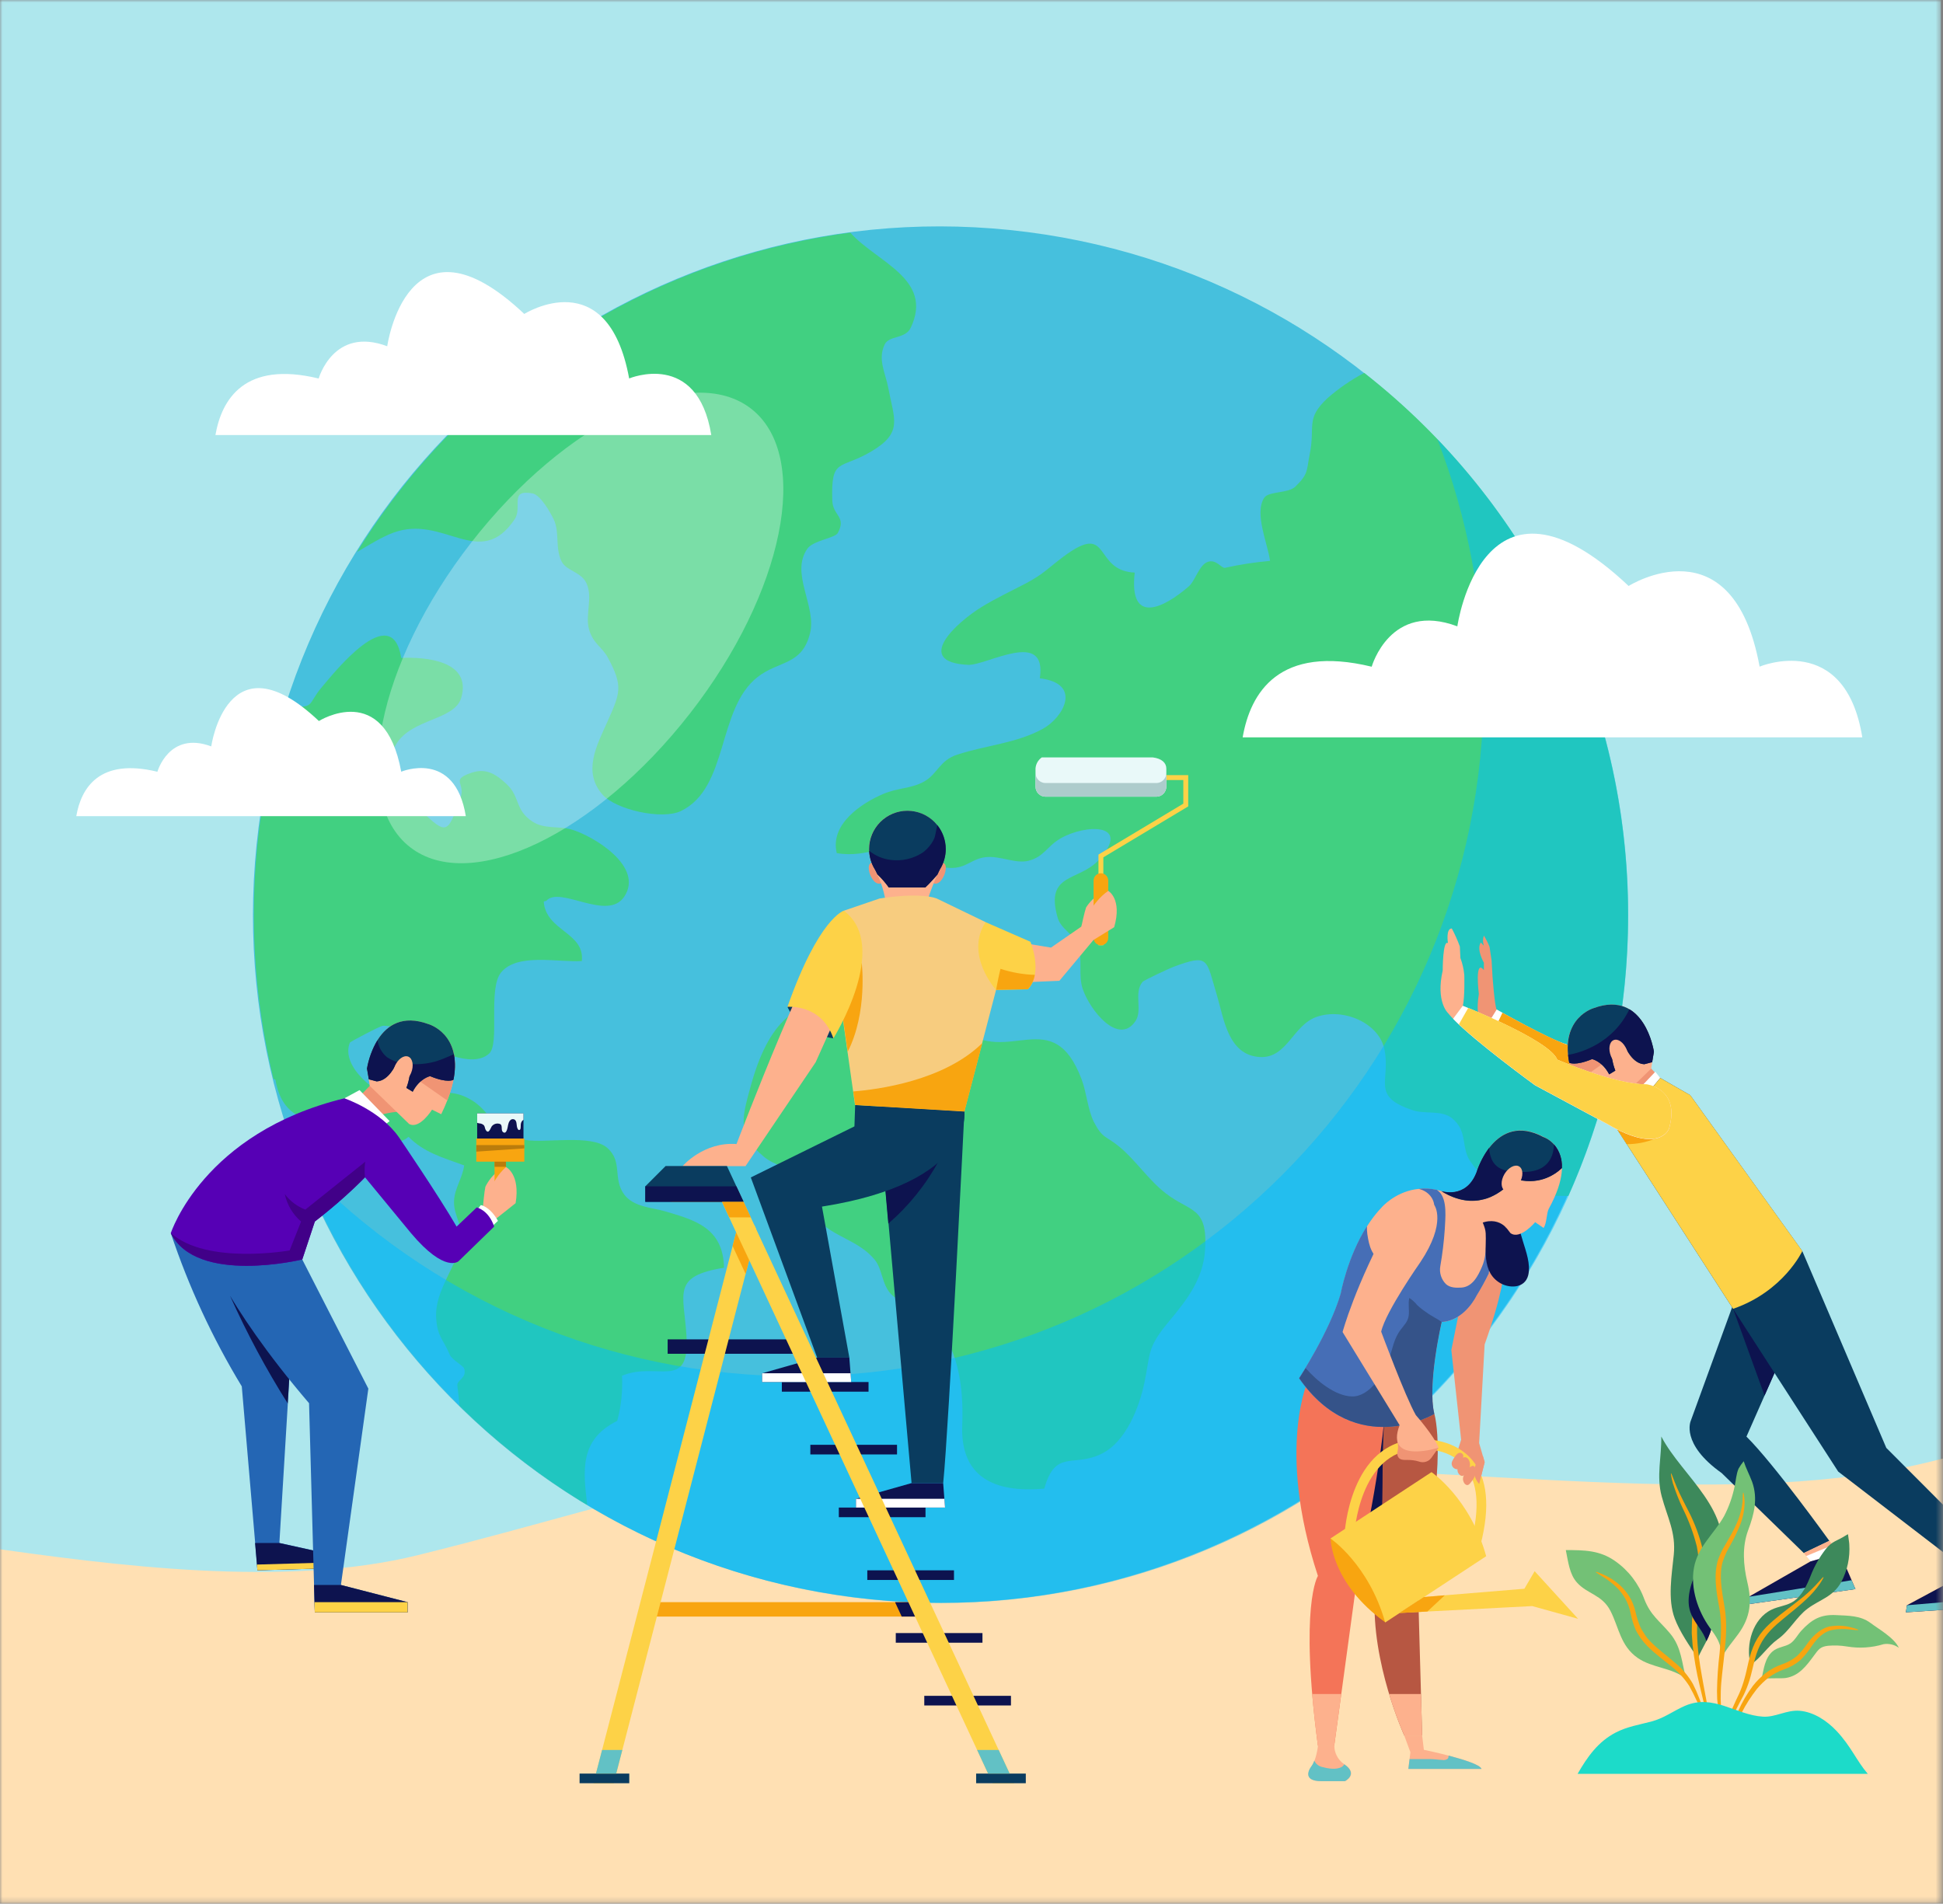 <svg width="397" height="389" viewBox="0 0 397 389" fill="none" xmlns="http://www.w3.org/2000/svg">
<rect x="0" y="0" width="397" height="389" fill="#808080" stroke="none"/>
<mask id="mask0_1477_6845" style="mask-type:alpha" maskUnits="userSpaceOnUse" x="0" y="0" width="397" height="389">
<rect width="396.564" height="388.788" fill="#807F7F"/>
</mask>
<g mask="url(#mask0_1477_6845)">
<rect width="396.564" height="388.788" fill="#AEE7ED"/>
<path d="M-17.352 418.336C-17.352 418.336 -40.24 363.281 -51.284 317.778C-53.314 299.576 30.997 331.225 85.367 317.778C139.736 304.331 145.398 296.854 225.821 298.354C306.244 299.854 354.957 308.809 395.734 298.354C436.511 287.9 450.082 295.362 462.565 298.354C475.048 301.346 472.91 318.934 472.167 324.363C471.13 331.979 455.712 407.822 443.88 418.336H-17.352Z" fill="#FFE0B3"/>
<path d="M331.337 204.757C341.189 127.727 286.831 57.283 209.926 47.415C133.02 37.547 62.689 91.993 52.837 169.023C42.986 246.053 97.343 316.497 174.249 326.365C251.155 336.232 321.485 281.787 331.337 204.757Z" fill="#46C0DD"/>
<path d="M186.081 66.973C184.972 69.307 181.693 68.502 180.771 70.364C179.277 73.428 180.932 76.267 181.484 79.202C182.711 85.781 184.581 88.4 177.916 92.317C171.589 96.03 169.762 93.428 170.062 102.314C170.164 105.4 172.998 105.534 171.192 108.893C170.619 109.966 166.172 110.422 164.967 112.113C161.399 117.194 166.895 123.854 165.503 129.419C163.863 136.003 159.116 134.956 154.788 138.348C146.451 144.873 148.948 160.95 139.149 165.715C135.27 167.593 125.836 165.452 123.125 162.388C118.983 157.703 121.978 152.241 124.035 147.637C126.757 141.541 127.373 140.28 124.196 134.366C123.039 132.22 121.228 131.549 120.382 128.699C119.482 125.668 121.201 122.212 119.846 119.212C118.774 116.83 115.667 116.647 114.74 114.705C113.369 111.871 114.408 108.802 113.133 106.119C112.522 104.858 110.492 101.144 108.804 100.822C103.929 99.915 106.843 103.597 105.145 106.119C98.041 116.658 90.68 105.045 80.393 108.839C77.886 109.773 75.416 111.361 72.946 112.794C83.889 95.135 98.604 80.123 116.032 68.841C133.46 57.558 153.167 50.284 173.737 47.542C179.105 53.568 190.827 56.981 186.081 66.973Z" fill="#41D081"/>
<path d="M220.978 220.498C215.085 204.936 205.977 217.992 196.403 210.217C193.671 208 194.035 203.745 190.071 202.462C185.785 201.083 180.159 204.802 175.15 204.308C162.479 203.063 156.87 209.192 153.329 222.14C151.518 228.751 150.65 231.799 156.077 236.366C158.22 238.174 161.66 238.673 163.524 240.723C165.753 243.159 165.233 246.626 166.991 248.949C169.803 252.706 175.413 253.285 178.777 257.482C180.288 259.349 180.181 262.435 182.04 264.415C184.022 266.529 187.311 266.234 189.69 268.584C195.878 274.696 196.918 283.427 196.607 291.192C196.189 301.72 203.004 305.117 213.37 304.183C215.69 295.989 219.264 299.965 225.157 297.019C230.107 294.562 232.818 287.446 233.847 282.45C235.133 276.236 234.334 275.415 238.942 269.904C242.564 265.558 245.832 261.286 246.217 255.491C246.817 246.481 243.26 247.763 238.219 243.868C234.725 241.185 232.057 237.096 228.757 234.359C225.961 232.046 225.318 232.749 223.507 229.261C222.259 226.787 222.028 223.256 220.978 220.498Z" fill="#41D081"/>
<path d="M332.652 186.955C332.675 206.742 328.516 226.311 320.448 244.372C318.54 244.372 316.831 244.324 315.626 244.372C309.668 244.603 303.62 242.312 300.303 237.128C298.535 234.375 299.912 231.086 296.666 228.489C294.523 226.777 291.233 227.711 288.71 226.879C279.999 224.013 284.167 220.976 282.886 214.488C281.815 209.01 274.464 205.903 269.064 207.77C264.13 209.46 263.031 216.286 257.422 215.991C250.897 215.637 250.039 208.011 248.7 203.568C246.38 195.879 247.141 194.87 239.785 197.553C238.987 197.843 233.699 200.316 233.442 200.633C231.583 202.935 233.533 206.418 231.979 208.682C228.545 213.705 222.716 206.498 221.221 202.066C220.289 199.345 221.221 196.12 220.337 193.346C219.587 190.936 216.823 189.987 216.11 187.534C213.432 178.294 220.461 180.167 224.505 175.729C231.39 168.152 221.827 168.34 216.673 171.334C213.903 172.944 213.314 175.09 210.137 175.89C207.458 176.55 204.329 174.816 201.393 175.149C198.457 175.482 197.434 177.462 194.139 177.349C189.853 177.21 190.925 175.477 187.791 174.258C180.874 171.575 177.751 175.466 170.973 174.328C169.516 168.393 176.068 164.106 180.478 162.228C183.403 160.972 186.28 161.154 188.862 159.673C191.611 158.09 191.959 155.38 195.596 154.2C201.49 152.268 207.64 151.898 213.057 148.936C217.31 146.601 221.211 139.663 212.456 138.606C214.032 128.356 201.554 136.03 197.804 135.853C186.505 135.316 195.425 127.165 200.654 123.978C203.563 122.196 206.751 120.704 209.58 119.223C213.223 117.302 214.225 116.03 217.23 113.782C227.184 106.344 223.188 116.631 231.851 117.002C230.629 127.734 237.658 124.369 242.903 119.813C244.216 118.67 244.96 115.58 246.653 114.861C248.448 114.099 249.589 116.181 250.286 116.03C253.324 115.358 256.402 114.883 259.501 114.608C259.04 111.104 256.233 104.949 258.295 101.73C259.163 100.35 263.24 100.849 264.687 99.427C267.398 96.777 266.926 96.165 267.596 92.865C268.796 87.026 266.658 85.685 271.212 81.381C273.514 79.369 276.04 77.63 278.739 76.197C295.545 89.335 309.137 106.14 318.479 125.333C327.822 144.527 332.669 165.602 332.652 186.955V186.955Z" fill="#41D081"/>
<path d="M140.253 272.813C141.003 284.415 134.36 278.088 127.09 281.12C127.253 284.225 126.924 287.337 126.115 290.339C118.298 294.202 119.177 300.647 119.986 307.51C110.524 301.806 101.767 295.005 93.895 287.248C93.766 285.88 93.627 284.495 93.445 283.127C93.295 281.973 95.443 281.646 94.843 279.66C94.645 279.011 92.368 277.932 91.865 276.752C90.536 273.575 89.346 273.146 89.116 269.303C88.778 263.503 93.568 258.673 94.265 253.307C94.624 250.468 92.593 248.268 92.775 245.295C92.936 242.72 94.463 240.809 94.843 238.137C90.257 236.463 86.657 235.502 83.464 232.288C79.906 235.604 71.731 230.71 68.002 229.991C62.355 228.918 57.619 228.226 56.28 220.638C56.141 220.557 56.001 220.488 55.873 220.429C53.212 209.476 51.87 198.243 51.876 186.971C51.858 172.44 54.092 157.994 58.498 144.149C64.547 144.911 62.677 143.982 65.816 140.344C67.991 137.822 80.062 122.351 81.98 134.441C86.871 134.211 96.445 134.978 94.243 142.577C92.882 147.213 84.139 146.773 80.935 152.069C77.297 158.074 80.346 160.177 84.771 164.438C91.318 170.743 91.254 170.878 94.061 163.15C95.234 159.931 91.865 159.394 96.413 157.881C99.461 156.861 101.487 158.353 103.506 160.215C106.298 162.796 105.156 165.511 108.816 167.894C111.21 169.466 114.12 168.736 116.777 169.504C121.186 170.786 131.681 177.059 127.54 183.236C124.095 188.371 114.42 180.934 111.634 184.057L111.098 184.218C111.51 190.244 119.552 190.534 118.872 196.388C113.761 196.651 105.746 194.719 102.413 198.669C99.617 201.996 102.205 213.276 99.928 215.304C96.268 218.524 88.677 214.231 85.339 212.707C82.901 211.633 81.31 209.525 78.251 209.605C77.715 209.605 71.565 212.868 71.485 213.05C69.518 217.966 76.971 223.782 81.321 224.738C86.143 225.811 89.684 221.394 95.55 224.351C100.978 227.083 100.136 231.719 107.337 232.937C111.516 233.64 120.827 231.724 124.063 234.547C127.299 237.37 125.134 240.761 127.524 244.061C129.41 246.648 133.219 246.744 135.748 247.479C141.93 249.298 147.759 250.828 147.936 259.049C137.232 260.782 139.702 264.195 140.253 272.813Z" fill="#41D081"/>
<g style="mix-blend-mode:multiply" opacity="0.5">
<path d="M293.666 89.709C299.957 105.941 303.174 123.205 303.154 140.618C303.154 218.282 240.294 281.211 162.787 281.211C143.834 281.234 125.073 277.401 107.643 269.945C90.213 262.489 74.475 251.566 61.386 237.836C81.744 290.339 132.673 327.558 192.286 327.558C269.825 327.558 332.679 264.603 332.679 186.965C332.724 150.712 318.74 115.853 293.666 89.709V89.709Z" fill="#00BBFF"/>
</g>
<path d="M359.529 136.217C354.043 106.296 332.768 119.738 332.768 119.738C302.916 91.56 297.768 127.986 297.768 127.986C284.042 122.829 280.27 136.234 280.27 136.234C261.326 131.64 255.481 141.557 253.906 150.668H380.514C376.978 128.877 359.529 136.217 359.529 136.217Z" fill="white"/>
<path d="M81.981 157.688C78.531 138.907 65.158 147.331 65.158 147.331C46.407 129.623 43.16 152.515 43.16 152.515C34.53 149.295 32.161 157.699 32.161 157.699C20.252 154.812 16.577 161.042 15.585 166.773H95.177C92.948 153.073 81.981 157.688 81.981 157.688Z" fill="white"/>
<path d="M128.552 77.335C124.158 53.391 107.122 64.15 107.122 64.15C83.238 41.612 79.118 70.75 79.118 70.75C68.135 66.624 65.113 77.345 65.113 77.345C49.957 73.669 45.291 81.606 44.016 88.899H145.331C142.513 71.459 128.552 77.335 128.552 77.335Z" fill="white"/>
<path opacity="0.3" d="M140.981 145.78C121.726 170.507 96.112 182.737 83.774 173.099C71.436 163.462 77.04 135.601 96.294 110.852C115.549 86.103 141.163 73.895 153.502 83.538C165.84 93.181 160.236 121.053 140.981 145.78Z" fill="white"/>
<path d="M356.841 293.553L365.193 274.611L354.371 265.864L345.462 290.333C345.462 290.333 343.319 295.002 351.789 301.012L368.558 317.347L373.771 314.851C373.771 314.851 362.445 299.075 356.841 293.553Z" fill="#0A3C5F"/>
<path d="M368.559 317.347L369.935 319.053L357.335 326.276L356.97 327.832L379.107 324.714L375.941 317.347L373.771 314.846L368.559 317.347Z" fill="#FDB18D"/>
<path d="M369.052 317.958L369.936 319.053L375.941 317.346L374.506 315.693L369.052 317.958Z" fill="white"/>
<path d="M357.335 326.275L356.97 327.832L379.107 324.714L375.941 317.346L369.935 319.053L357.335 326.275Z" fill="#0D134F"/>
<path d="M379.107 324.715L378.325 322.901L357.335 326.277L356.97 327.833L379.107 324.715Z" fill="#62C1C5"/>
<path d="M354.11 267.441L360.539 285.171L365.195 274.621L354.683 266.137L354.11 267.441Z" fill="#0D134F"/>
<path d="M302.162 207.829C302.162 207.829 301.627 206.487 302.162 203.091C302.162 203.091 301.252 195.803 303.191 198.229V196.71C303.191 196.71 301.616 194.027 302.559 192.584L303.191 193.249C302.95 192.582 302.95 191.851 303.191 191.183C303.65 191.913 304.038 192.686 304.348 193.491L304.771 196.286L304.954 199.506C304.954 199.506 305.377 205.409 305.8 206.305C305.8 206.305 316.896 212.621 320.11 213.415L320.721 218.781L302.162 207.829Z" fill="#F09474"/>
<path d="M320.727 218.76L320.116 213.393C316.902 212.599 305.806 206.283 305.806 206.283L304.146 208.966L320.727 218.76Z" fill="white"/>
<path d="M305.615 209.841L321.109 218.964L320.798 213.662C318.221 213.034 309.928 208.58 306.987 206.938L305.615 209.841Z" fill="#F8A510"/>
<path d="M331.575 223.54C331.575 223.54 335.17 223.642 337.907 225.424L340.929 222.022L336.9 217.868L331.891 219.339L331.575 223.54Z" fill="#F09474"/>
<path d="M339.226 220.268L338.219 219.002L333.97 223.461L334.849 224.883L338.899 222.5L339.226 220.268Z" fill="white"/>
<path d="M337.937 214.902C337.937 214.902 336.094 202.146 325.642 205.994C325.642 205.994 315.629 208.773 323.076 224.035L324.913 223.128C324.913 223.128 327.394 227.147 329.51 225.988L337.37 218.363L337.937 214.902Z" fill="#FDB18D"/>
<path d="M334.543 212.433L329.148 208.027L320.956 210.544C320.056 212.862 319.917 216.286 321.862 221.276L334.543 212.433Z" fill="#F09474"/>
<path d="M337.937 214.902C337.937 214.902 336.094 202.146 325.642 205.994C325.642 205.994 318.816 207.888 320.627 217.145C320.627 217.145 321.773 217.885 325.304 216.415C325.304 216.415 327.404 216.844 328.792 219.533L330.051 218.765C330.051 218.765 328.444 214.869 330.051 213.614L332.156 214.065C332.156 214.065 333.539 217.354 335.971 217.461L337.578 217.043L337.937 214.902Z" fill="#0A3C5F"/>
<path d="M328.791 219.532L330.05 218.765C330.05 218.765 328.442 214.869 330.05 213.613L332.155 214.064C332.155 214.064 333.537 217.353 335.97 217.461L337.577 217.042L337.931 214.896C337.931 214.896 337.025 208.676 332.921 206.235C329.546 213.211 323.053 215.078 320.39 215.566C320.438 216.065 320.513 216.586 320.62 217.139C320.62 217.139 321.767 217.879 325.298 216.409C325.303 216.414 327.403 216.844 328.791 219.532Z" fill="#0D134F"/>
<path d="M332.363 214.467C332.953 215.911 332.701 217.376 331.828 217.746C330.954 218.116 329.717 217.247 329.149 215.804C328.581 214.36 328.811 212.895 329.711 212.53C330.611 212.165 331.774 213.029 332.363 214.467Z" fill="#FDB18D"/>
<path d="M330.444 230.791L375.586 300.701L400.568 319.885L406.065 316.547L385.417 295.86L368.257 255.657L345.359 223.793L339.225 220.268L330.444 230.791Z" fill="#0A3C5F"/>
<path d="M339.23 220.273L330.444 230.791L354.113 267.441C364.443 263.873 368.257 255.636 368.257 255.636L345.37 223.793L339.23 220.273Z" fill="#FDD247"/>
<path d="M338.234 232.647C338.009 231.388 337.488 230.201 336.714 229.183C335.939 228.166 334.934 227.348 333.782 226.798L330.444 230.79L332.383 233.795C334.39 233.806 336.379 233.416 338.234 232.647Z" fill="#F8A510"/>
<path d="M298.893 205.549C298.893 205.549 316.723 212.584 318.18 216.549C318.18 216.549 329.881 221.599 336.364 221.599C336.364 221.599 343.387 222.323 341.046 230.619C341.046 230.619 339.246 236.028 328.44 229.718L313.675 221.781C313.675 221.781 299.274 211.323 295.85 206.992C295.85 206.992 293.327 204.69 294.779 198.315C294.779 198.315 294.779 191.935 295.85 192.723C295.85 192.723 295.368 189.724 296.638 189.724C297.267 190.909 297.815 192.135 298.277 193.394L298.395 195.761C298.816 196.873 299.082 198.037 299.188 199.222C299.188 199.222 299.327 203.531 298.893 205.549Z" fill="#FDB18D"/>
<path d="M341.031 230.598C343.372 222.302 336.349 221.577 336.349 221.577C329.866 221.577 318.165 216.528 318.165 216.528C316.724 212.562 298.878 205.527 298.878 205.527L296.896 208.178C301.552 212.975 313.644 221.76 313.644 221.76L328.409 229.696C339.231 236.007 341.031 230.598 341.031 230.598Z" fill="white"/>
<path d="M298.086 209.305C303.326 214.231 313.661 221.738 313.661 221.738L328.426 229.675C339.232 235.985 341.032 230.576 341.032 230.576C343.373 222.28 336.35 221.556 336.35 221.556C329.867 221.556 318.166 216.506 318.166 216.506C316.939 213.136 303.889 207.55 299.994 205.951L298.086 209.305Z" fill="#FDD247"/>
<path d="M400.57 319.884L402.06 321.333L389.636 328.014L389.416 329.462L410.809 328.014L411.901 322.39L406.067 316.546L400.57 319.884Z" fill="#FDB18D"/>
<path d="M409.399 319.885L402.06 321.334L389.636 328.015L389.416 329.464L410.809 328.015L411.901 322.391L409.399 319.885Z" fill="#0D134F"/>
<path d="M410.808 328.015L411.162 326.206V326.201L389.636 328.015L389.416 329.464L410.808 328.015Z" fill="#62C1C5"/>
<path d="M188.22 327.383H132.775V330.329H188.22V327.383Z" fill="#F8A510"/>
<path d="M187.275 327.383H182.877L184.243 330.329H188.218V329.406L187.275 327.383Z" fill="#0D134F"/>
<path d="M163.713 273.682H136.417V276.628H163.713V273.682Z" fill="#0D134F"/>
<path d="M154.468 252.105L153.08 257.471L125.398 364.386H121.262L150.417 251.804L150.599 251.112C150.733 250.598 151.064 250.158 151.521 249.887C151.978 249.617 152.523 249.538 153.037 249.669C153.299 249.74 153.544 249.862 153.759 250.029C153.973 250.196 154.152 250.403 154.285 250.64C154.337 250.745 154.384 250.852 154.425 250.962C154.548 251.331 154.563 251.728 154.468 252.105V252.105Z" fill="#FDD247"/>
<path d="M152.384 250.957C152.343 250.848 152.297 250.74 152.245 250.635L151.827 249.739C151.529 249.853 151.261 250.036 151.048 250.274C150.835 250.512 150.681 250.798 150.6 251.107L150.418 251.8L149.689 254.611L151.034 257.493L152.347 260.316L153.081 257.493L153.917 254.273L152.384 250.957Z" fill="#F8A510"/>
<path d="M177.462 282.402H159.75V284.372H177.462V282.402Z" fill="#0D134F"/>
<path d="M183.284 295.228H165.572V297.197H183.284V295.228Z" fill="#0D134F"/>
<path d="M189.102 308.052H171.39V310.021H189.102V308.052Z" fill="#0D134F"/>
<path d="M194.922 320.878H177.21V322.847H194.922V320.878Z" fill="#0D134F"/>
<path d="M200.74 333.697H183.028V335.667H200.74V333.697Z" fill="#0D134F"/>
<path d="M206.563 346.523H188.852V348.492H206.563V346.523Z" fill="#0D134F"/>
<path d="M180.403 179.791C180.564 178.718 179.589 175.74 178.041 176.325C177.585 176.496 177.505 176.91 177.505 177.355C177.549 178.412 177.978 179.416 178.71 180.178C179.391 180.762 180.259 180.768 180.403 179.791Z" fill="#F09474"/>
<path d="M190.352 179.791C190.186 178.718 191.166 175.74 192.714 176.325C193.164 176.496 193.25 176.91 193.25 177.355C193.204 178.411 192.775 179.414 192.045 180.178C191.364 180.762 190.496 180.768 190.352 179.791Z" fill="#F09474"/>
<path d="M193.218 173.518C193.218 171.436 192.392 169.439 190.922 167.967C189.452 166.494 187.459 165.667 185.38 165.667C183.302 165.669 181.31 166.496 179.841 167.969C178.372 169.441 177.547 171.437 177.547 173.518C177.547 174.965 177.949 176.383 178.71 177.612V177.612C180.034 180.021 180.849 182.677 181.105 185.415H189.012C189.012 185.415 190.62 180.328 192.066 177.612C192.823 176.381 193.222 174.963 193.218 173.518V173.518Z" fill="#FDB18D"/>
<path d="M220.948 189.342C220.948 189.342 221.591 186.31 221.913 185.425C222.685 184.225 223.72 183.218 224.94 182.479L225.738 185.318C225.738 185.318 223.172 189.605 220.948 189.342Z" fill="#FDB18D"/>
<path d="M225.439 193.152H224.442V174.623L241.779 164.213V159.394H224.941V158.391H242.781V164.776L225.439 175.187V193.152Z" fill="#FDD247"/>
<path d="M224.937 193.158C224.54 193.156 224.16 192.997 223.88 192.716C223.6 192.434 223.442 192.053 223.442 191.655V179.941C223.442 179.744 223.48 179.549 223.555 179.366C223.629 179.184 223.739 179.018 223.878 178.879C224.017 178.739 224.182 178.628 224.364 178.553C224.546 178.477 224.74 178.438 224.937 178.438C225.335 178.438 225.717 178.597 225.998 178.878C226.279 179.16 226.437 179.542 226.437 179.941V191.655C226.437 192.054 226.279 192.436 225.998 192.718C225.717 192.999 225.335 193.158 224.937 193.158V193.158Z" fill="#F8A510"/>
<path d="M160.896 205.735C160.896 205.735 162.959 211.037 170.277 212.175C170.277 212.175 169.602 201.882 160.896 205.735Z" fill="#0A3C5F"/>
<path d="M197.05 227.131C197.05 227.131 193.884 291.637 192.716 303.062H186.255L179.424 226.079C179.424 226.079 189.051 218.792 197.05 227.131Z" fill="#0A3C5F"/>
<path d="M180.433 237.955L181.504 250.029C185.704 246.399 189.211 242.035 191.855 237.15L180.433 237.955Z" fill="#0D134F"/>
<path d="M172.399 186.096L179.723 183.595C179.723 183.595 187.695 182.248 191.386 183.595L201.378 188.425C201.378 188.425 201.876 196.769 203.521 202.275L197.028 227.125L174.708 225.794L171.044 199.935L172.399 186.096Z" fill="#F7CC7F"/>
<path d="M176.075 196.795L171.178 198.776L171.065 199.94L173.208 214.906C177.312 206.852 176.075 196.795 176.075 196.795Z" fill="#F8A510"/>
<path d="M197.049 227.132C197.049 227.132 199.101 241.663 167.947 246.552L173.54 277.413H166.967L153.407 240.595L174.58 230.164L174.73 225.801L197.049 227.132Z" fill="#0A3C5F"/>
<path d="M166.966 277.411L155.726 280.615V282.402H173.92L173.539 277.411H166.966Z" fill="#0D134F"/>
<path d="M173.92 282.402L173.786 280.615H155.726V282.402H173.92Z" fill="white"/>
<path d="M186.22 303.062L174.899 306.266V308.053H193.093L192.713 303.062H186.22Z" fill="#0D134F"/>
<path d="M193.093 308.052L192.96 306.265H174.899V308.052H193.093Z" fill="white"/>
<path d="M172.397 186.095C172.397 186.095 176.608 190.388 173.924 200.879L166.659 217.058L152.328 238.281H139.47C139.47 238.281 143.756 233.258 150.485 233.774C150.496 233.752 167.174 189.873 172.397 186.095Z" fill="#FDB18D"/>
<path d="M160.896 205.736C160.896 205.736 167.861 205.065 170.277 212.175C170.277 212.175 182.064 193.356 172.42 186.095C172.399 186.095 167.309 187.555 160.896 205.736Z" fill="#FDD247"/>
<path d="M208.918 192.67L214.741 193.63L220.951 189.337C220.951 189.337 223.061 184.32 226.442 182.039C226.442 182.039 229.34 183.649 227.647 189.466L223.42 192.074L216.456 200.413C216.456 200.413 207.605 200.735 207.669 200.95C207.734 201.164 208.918 192.67 208.918 192.67Z" fill="#FDB18D"/>
<path d="M201.375 188.431L210.537 192.434C210.537 192.434 213.215 198.82 210.001 202.157L203.518 202.281C203.518 202.281 197.046 195.106 201.375 188.431Z" fill="#FDD247"/>
<path d="M200.718 213.131C192.848 220.88 179.288 222.634 174.343 223.021L174.739 225.8L197.059 227.131L200.718 213.131Z" fill="#F8A510"/>
<path d="M211.434 199.201C209.051 199.129 206.691 198.713 204.426 197.967C204.057 199.324 203.532 202.259 203.532 202.259L210.014 202.136C210.767 201.32 211.261 200.298 211.434 199.201V199.201Z" fill="#F8A510"/>
<path d="M238.308 160.746C238.308 161.29 238.093 161.811 237.709 162.196C237.325 162.58 236.805 162.796 236.262 162.796H213.626C213.083 162.796 212.563 162.58 212.179 162.196C211.795 161.811 211.58 161.29 211.58 160.746V157.033C211.611 156.582 211.743 156.143 211.966 155.75C212.19 155.357 212.499 155.02 212.871 154.763H235.512C237.392 154.988 238.308 155.906 238.308 157.033V160.746Z" fill="#E9F9F9"/>
<path d="M236.262 160.001H213.626C213.083 160.001 212.563 159.785 212.179 159.4C211.795 159.016 211.58 158.494 211.58 157.951V160.747C211.58 161.29 211.795 161.812 212.179 162.196C212.563 162.58 213.083 162.796 213.626 162.796H236.262C236.531 162.796 236.797 162.743 237.045 162.64C237.293 162.537 237.519 162.386 237.709 162.196C237.899 162.006 238.05 161.78 238.152 161.531C238.255 161.282 238.308 161.016 238.308 160.747V157.951C238.308 158.22 238.255 158.487 238.152 158.735C238.05 158.984 237.899 159.21 237.709 159.4C237.519 159.591 237.293 159.742 237.045 159.845C236.797 159.948 236.531 160.001 236.262 160.001V160.001Z" fill="#ADCCCC"/>
<path d="M192.078 177.612C192.838 176.383 193.241 174.964 193.24 173.518C193.24 171.436 192.414 169.439 190.944 167.967C189.474 166.494 187.481 165.667 185.402 165.667C183.324 165.669 181.332 166.496 179.863 167.969C178.394 169.441 177.569 171.437 177.569 173.518C177.569 174.964 177.971 176.383 178.732 177.612V177.612C178.732 177.612 178.957 177.988 179.268 178.659C180.129 179.476 180.91 180.374 181.598 181.342H189.056C189.784 180.709 191.52 178.728 191.526 178.723C191.708 178.321 191.895 177.934 192.061 177.591L192.078 177.612Z" fill="#0A3C5F"/>
<path d="M191.528 168.629C191.233 169.6 191.148 170.824 190.837 171.441C190.304 172.544 189.507 173.499 188.517 174.22C186.58 175.483 184.257 176.012 181.965 175.712C180.367 175.513 178.856 174.87 177.604 173.855C177.656 175.184 178.047 176.477 178.74 177.612V177.612C178.74 177.612 178.965 177.987 179.275 178.658C180.137 179.475 180.917 180.374 181.606 181.341H189.064C189.792 180.708 191.528 178.728 191.533 178.723C191.716 178.32 191.903 177.934 192.069 177.59C192.83 176.36 193.232 174.942 193.232 173.496C193.23 171.727 192.629 170.011 191.528 168.629V168.629Z" fill="#0D134F"/>
<path d="M207.219 364.387H202.815L153.081 257.498L150.402 251.805L147.515 245.586H137.421C136.891 245.586 136.383 245.375 136.008 244.999C135.633 244.624 135.423 244.115 135.423 243.584C135.424 243.054 135.635 242.545 136.01 242.17C136.384 241.795 136.892 241.584 137.421 241.582H148.784C149.166 241.581 149.539 241.689 149.86 241.895C150.181 242.1 150.437 242.394 150.595 242.741L154.27 250.64C154.322 250.745 154.369 250.853 154.41 250.962L207.219 364.387Z" fill="#FDD247"/>
<path d="M136.003 238.261L131.851 242.414V245.58H151.936L148.524 238.261H136.003Z" fill="#0A3C5F"/>
<path d="M151.936 245.579L150.458 242.413H131.851V245.579H151.936Z" fill="#0D134F"/>
<path d="M151.932 245.58H147.528L149.002 248.751H153.405L151.932 245.58Z" fill="#F8A510"/>
<path d="M128.575 362.412H118.422V364.381H128.575V362.412Z" fill="#0A3C5F"/>
<path d="M209.595 362.412H199.448V364.381H209.595V362.412Z" fill="#0A3C5F"/>
<path d="M206.3 362.412L204.055 357.588H199.651L201.89 362.412H206.3Z" fill="#62C1C5"/>
<path d="M125.9 362.412L127.154 357.588H123.018L121.764 362.412H125.9Z" fill="#62C1C5"/>
<path d="M106.957 227.507H97.496V233.694H106.957V227.507Z" fill="#0D134F"/>
<path d="M98.684 246.503C98.684 246.503 98.963 243.417 99.177 242.5C99.808 241.214 100.724 240.091 101.856 239.215L102.981 241.941C102.981 241.941 100.918 246.503 98.684 246.503Z" fill="#FDB18D"/>
<path d="M102.246 247.404C101.935 247.404 101.637 247.281 101.416 247.062C101.195 246.843 101.07 246.545 101.067 246.234L101.04 237.079C101.039 236.925 101.068 236.772 101.126 236.629C101.184 236.486 101.27 236.356 101.379 236.247C101.487 236.138 101.617 236.051 101.759 235.992C101.901 235.933 102.054 235.903 102.208 235.904C102.362 235.903 102.514 235.933 102.657 235.991C102.799 236.05 102.928 236.136 103.037 236.245C103.146 236.353 103.233 236.483 103.292 236.625C103.351 236.767 103.381 236.92 103.381 237.074L103.413 246.196C103.417 246.353 103.39 246.508 103.333 246.654C103.276 246.799 103.19 246.932 103.082 247.045C102.973 247.157 102.843 247.246 102.7 247.308C102.556 247.37 102.402 247.402 102.246 247.404V247.404Z" fill="#F8A510"/>
<path d="M103.381 237.074C103.381 236.92 103.351 236.767 103.292 236.625C103.233 236.483 103.146 236.353 103.037 236.245C102.928 236.136 102.799 236.05 102.657 235.991C102.514 235.933 102.362 235.903 102.208 235.904C102.054 235.903 101.901 235.933 101.759 235.992C101.617 236.051 101.487 236.138 101.379 236.247C101.27 236.356 101.184 236.486 101.126 236.629C101.068 236.772 101.039 236.925 101.04 237.079V238.421H103.381V237.074Z" fill="#BA7C0C"/>
<path d="M103.388 238.474C100.296 241.157 98.684 246.524 98.684 246.524L96.964 248.037C99.075 248.074 100.012 249.92 99.76 251.557L101.459 248.949L105.348 245.858C106.345 239.891 103.388 238.474 103.388 238.474Z" fill="#FDB18D"/>
<path d="M97.319 247.404L98.246 246.245C98.246 246.245 100.089 246.503 101.745 249.465L100.357 250.769L97.319 247.404Z" fill="white"/>
<path d="M34.899 251.976C38.553 262.924 43.417 273.428 49.402 283.293L52.616 320.856L69.68 320.362V318.06L57.084 315.281L59.201 280.299L45.887 254.166L34.899 251.976Z" fill="#2466B4"/>
<path d="M69.656 318.081L57.061 315.296H52.116L52.593 320.877L69.656 320.383V318.081Z" fill="#0D134F"/>
<path d="M69.656 319.204L52.491 319.698L52.593 320.878L69.656 320.384V319.204Z" fill="#FDD247"/>
<path d="M47.033 264.844C50.429 272.422 54.357 279.749 58.787 286.77L59.178 280.331L55.053 272.201L47.033 264.844Z" fill="#0D134F"/>
<path d="M81.474 227.169C81.474 227.169 77.804 227.271 75.007 229.09L71.927 225.618L76.036 221.379L81.147 222.881L81.474 227.169Z" fill="#F09474"/>
<path d="M74.984 218.352C74.984 218.352 76.865 205.34 87.532 209.262C87.532 209.262 97.749 212.101 90.151 227.673L88.276 226.745C88.276 226.745 85.748 230.845 83.589 229.664L75.552 221.883L74.984 218.352Z" fill="#FDB18D"/>
<path d="M78.446 215.834L83.954 211.337L92.311 213.908C93.228 216.274 93.383 219.762 91.385 224.871L78.446 215.834Z" fill="#F09474"/>
<path d="M74.984 218.352C74.984 218.352 76.865 205.34 87.532 209.262C87.532 209.262 94.496 211.199 92.648 220.644C92.648 220.644 91.48 221.4 87.875 219.898C87.875 219.898 85.731 220.338 84.323 223.08L83.037 222.302C83.037 222.302 84.644 218.32 83.01 217.038L80.867 217.499C80.867 217.499 79.458 220.858 76.977 220.966L75.37 220.542L74.984 218.352Z" fill="#0A3C5F"/>
<path d="M83.337 217.397C84.409 218.932 83.037 222.302 83.037 222.302L84.323 223.08C85.732 220.338 87.875 219.898 87.875 219.898C91.481 221.401 92.638 220.649 92.648 220.644C93.02 218.924 93.049 217.148 92.734 215.417C91.491 215.954 90.302 216.491 89.032 216.888C87.18 217.401 85.251 217.573 83.337 217.397V217.397Z" fill="#0D134F"/>
<path d="M80.862 217.499L82.137 217.231C81.025 217.059 79.967 216.639 79.04 216.002C78.004 215.125 77.324 213.9 77.127 212.557C76.064 214.341 75.338 216.305 74.984 218.352L75.349 220.542L76.956 220.966C79.453 220.858 80.862 217.499 80.862 217.499Z" fill="#0D134F"/>
<path d="M80.667 217.89C80.067 219.361 80.324 220.858 81.246 221.234C82.167 221.609 83.389 220.724 83.994 219.253C84.599 217.783 84.337 216.286 83.421 215.91C82.505 215.535 81.246 216.442 80.667 217.89Z" fill="#FDB18D"/>
<path d="M70.371 224.426L73.462 222.747L79.607 229.084L78.139 230.227L70.371 224.426Z" fill="white"/>
<path d="M41.493 253.908C41.493 253.908 45.468 266.041 63.148 286.733L64.321 329.463H83.281V327.386L69.657 323.872L75.261 283.749L60.56 255.024L41.493 253.908Z" fill="#2466B4"/>
<path d="M34.899 251.977C34.899 251.977 41.494 231.456 70.371 224.427C70.371 224.427 77.63 226.863 81.477 232.342C81.477 232.342 77.105 239.672 64.333 249.605L61.767 257.353C61.767 257.353 40.144 262.618 34.899 251.977Z" fill="#5600B5"/>
<path d="M61.756 257.354L64.322 249.605C68.523 246.382 72.464 242.833 76.109 238.991L74.63 237.381L62.388 247.169C60.721 246.525 59.267 245.429 58.188 244.003C58.661 246.184 59.829 248.152 61.515 249.61L59.179 255.513C59.179 255.513 42.266 258.534 34.899 251.955C40.144 262.618 61.756 257.354 61.756 257.354Z" fill="#410088"/>
<path d="M81.478 232.342C81.478 232.342 89.659 244.351 93.291 250.64L97.411 246.723C97.411 246.723 99.849 247.26 100.968 250.64L93.709 257.702C93.709 257.702 90.993 260.305 83.974 251.976L74.588 240.579C74.588 240.579 73.211 231.097 81.478 232.342Z" fill="#5600B5"/>
<path d="M83.276 327.382L69.657 323.872H64.161L64.316 329.464H83.276V327.382Z" fill="#0D134F"/>
<path d="M64.318 329.465H83.278V327.383H64.259L64.318 329.465Z" fill="#FDD247"/>
<path d="M107.129 232.647H97.319V237.37H107.129V232.647Z" fill="#F8A510"/>
<path d="M107.129 234.659L97.319 235.324V233.988H107.129V234.659Z" fill="#BA7C0C"/>
<path d="M97.496 229.433C97.641 229.489 97.792 229.529 97.946 229.551C98.29 229.562 98.618 229.7 98.867 229.937C99.092 230.206 99.055 230.56 99.226 230.855C99.815 231.864 100.185 230.635 100.453 230.184C100.649 229.919 100.927 229.726 101.244 229.637C101.562 229.547 101.9 229.566 102.205 229.691C102.767 230.007 102.274 230.968 102.794 231.338C103.528 231.875 103.732 230.308 103.812 229.889C103.914 229.352 104.235 228.537 104.959 228.708C105.682 228.88 105.494 229.9 105.671 230.41C105.757 230.656 105.928 231.086 106.239 230.834C106.443 230.667 106.368 230.093 106.4 229.851C106.405 229.536 106.521 229.232 106.727 228.993C106.794 228.924 106.872 228.866 106.957 228.821V227.512H97.496V229.433Z" fill="#E9F9F9"/>
<path d="M293.074 288.919C293.074 288.919 296.025 298.363 289.736 324.496L290.577 354.633H286.923C286.923 354.633 280.114 339.715 280.912 325.833C280.912 325.833 275.726 304.148 278.196 291.065C278.196 291.065 284.951 284.723 293.074 288.919Z" fill="#B75742"/>
<path d="M277.532 299.019C277.672 304.981 279.279 310.137 281.738 313.813C283.002 307.953 282.065 300.14 282.911 288.989L282.542 288.453C280.953 289.073 279.483 289.962 278.197 291.082C278.116 291.512 278.047 291.941 277.982 292.37C277.678 294.573 277.528 296.795 277.532 299.019V299.019Z" fill="#0D134F"/>
<path d="M267.45 281.632C267.45 281.632 260.619 295.665 269.282 322.023C269.282 322.023 265.452 327.867 269.282 356.726H272.615L277.276 322.527C277.276 322.527 281.964 302.034 283.035 287.921L267.45 281.632Z" fill="#F47458"/>
<path d="M306.802 252.854C306.802 252.854 310.091 255.832 303.346 274.726L302.221 294.876L303.346 298.772L302.221 303.236C301.728 302.713 301.4 302.056 301.276 301.347C301.152 300.639 301.239 299.909 301.525 299.249C301.525 299.249 298.085 301.176 297.057 298.884L298.546 294.189L296.542 275.869L300.373 256.862C300.373 256.862 301.348 252.848 306.802 252.854Z" fill="#F09474"/>
<path d="M302.518 315.627L300.584 315.122C302.427 308.023 301.982 302.78 299.25 299.592C295.815 295.562 289.82 296.099 289.756 296.104C277.611 296.528 276.721 313.528 276.711 313.7L274.718 313.609C274.718 313.421 275.714 294.591 289.628 294.108C289.853 294.108 296.667 293.48 300.771 298.294C303.927 302.023 304.516 307.856 302.518 315.627Z" fill="#FDD247"/>
<path d="M289.736 294.419L287.947 294.956L285.499 294.419C285.71 295.212 285.71 296.047 285.499 296.839V296.839C285.477 297.019 285.49 297.201 285.536 297.376C285.783 298.31 286.608 298.331 287.422 298.326C288.261 298.295 289.098 298.402 289.902 298.642C290.265 298.777 290.655 298.817 291.037 298.758C291.418 298.699 291.779 298.542 292.083 298.304C292.334 298.081 292.549 297.82 292.72 297.531L293.953 295.788L289.736 294.419Z" fill="#F09474"/>
<path d="M282.325 246.698C282.325 246.698 292.408 234.855 306.815 252.853C306.815 252.853 306.091 257.683 301.698 264.761C301.698 264.761 299.266 269.912 294.567 270.127C294.567 270.127 291.583 282.834 293.073 288.908C293.073 288.908 277.155 298.374 265.449 281.621C265.449 281.621 271.691 272.139 273.978 264.326C273.978 264.332 275.923 253.363 282.325 246.698Z" fill="#FDB18D"/>
<path d="M301.162 299.597C300.836 299.409 300.53 299.704 300.262 299.817C300.578 299.023 300.096 297.526 299.03 297.799L298.912 297.842C298.971 297.725 298.995 297.593 298.981 297.462C298.966 297.332 298.914 297.208 298.83 297.107C298.747 297.005 298.635 296.931 298.51 296.892C298.385 296.853 298.251 296.851 298.125 296.887C297.648 297.027 297.369 297.499 297.123 297.88C296.876 298.261 296.485 298.814 296.646 299.35C296.71 299.606 296.858 299.832 297.068 299.991C297.277 300.15 297.535 300.233 297.798 300.225C297.777 300.434 297.805 300.646 297.88 300.843C297.956 301.039 298.076 301.216 298.232 301.357C298.51 301.588 298.848 301.711 299.126 301.411C298.964 301.697 298.895 302.027 298.93 302.354C298.964 302.681 299.101 302.99 299.319 303.235C299.919 303.772 300.273 303.235 300.627 302.785C300.989 302.366 301.268 301.881 301.446 301.357C301.543 300.922 301.687 299.892 301.162 299.597Z" fill="#F09474"/>
<path d="M303.35 298.766L302.235 303.242C301.739 302.718 301.407 302.06 301.282 301.349C301.158 300.638 301.245 299.906 301.533 299.244C301.533 299.244 301.667 297.098 301.287 297.248C301.442 296.658 301.384 298.375 301.882 298.063C302.218 297.822 302.593 297.64 302.991 297.527V297.527L303.35 298.766Z" fill="#F09474"/>
<path d="M301.696 264.761C302.611 263.285 303.448 261.763 304.204 260.2C304.204 260.066 304.204 259.926 304.252 259.792C304.467 257.951 304.557 256.097 304.52 254.244C304.52 252.988 304.691 251.754 304.799 250.487C304.402 250.063 304.016 249.655 303.631 249.269C303.631 249.591 303.631 249.908 303.631 250.224C303.631 253.031 303.925 256.218 302.816 258.81C302.023 260.683 300.888 262.942 298.621 263.103C297.518 263.167 296.243 263.162 295.407 262.357C294.948 261.89 294.608 261.32 294.412 260.695C294.216 260.07 294.172 259.408 294.282 258.762C294.723 256.244 295.031 253.704 295.203 251.153C295.31 248.91 295.739 245.298 294.132 243.592C293.971 243.431 293.801 243.281 293.623 243.141C292.375 242.861 291.091 242.785 289.819 242.916L290.006 242.964C292.107 243.501 293.553 245.475 292.91 247.638C292.142 249.955 291 252.13 289.53 254.077C287.922 256.272 285.876 258.574 282.967 257.834C280.32 257.163 279.709 254.501 279.377 252.172C279.31 251.638 279.281 251.1 279.291 250.562C275.263 256.911 273.934 264.332 273.934 264.332C271.646 272.145 265.405 281.627 265.405 281.627C277.111 298.38 293.028 288.914 293.028 288.914C291.539 282.845 294.523 270.133 294.523 270.133C299.264 269.913 301.696 264.761 301.696 264.761Z" fill="#466EB6"/>
<path d="M293.073 288.92C291.589 282.867 294.557 270.203 294.568 270.138C293.614 269.414 292.457 268.936 291.482 268.185C290.802 267.74 290.161 267.239 289.564 266.688C289.111 266.114 288.568 265.617 287.957 265.217C287.662 266.36 287.989 267.643 287.833 268.84C287.678 270.036 286.869 270.798 286.226 271.662C284.796 273.503 284.555 275.553 283.789 277.769C282.755 280.742 279.813 285.507 276.143 285.346C272.768 285.201 269.082 282.207 266.778 279.556C265.996 280.838 265.482 281.627 265.482 281.627C277.156 298.386 293.073 288.92 293.073 288.92Z" fill="#355389"/>
<path d="M310.923 247.16C309.423 248.319 310.762 252.301 311.18 253.68C311.786 255.682 312.787 258.343 312.252 260.57C311.555 263.36 308.25 263.35 306.241 262.008C304.232 260.667 303.674 258.579 303.562 256.299C303.498 254.877 303.637 253.444 303.562 252.006C303.487 250.568 302.667 249.575 302.49 248.201C302.083 244.89 308.416 244.112 310.328 245.958" fill="#0D134F"/>
<path d="M284.383 248.957C284.383 248.957 288.047 241.262 293.078 246.274C293.078 246.274 295.65 249.751 290.212 257.913C290.212 257.913 283.124 267.985 282.208 272.106C282.208 272.106 287.126 285.393 289.296 289.171C289.296 289.171 292.928 293.297 293.967 295.814C293.967 295.814 282.883 299.361 285.969 291.215L274.321 272.187C274.321 272.187 276.834 262.721 284.383 248.957Z" fill="#FDB18D"/>
<path d="M271.861 314.327C271.861 314.327 271.904 323.487 283.032 331.499L286.246 322.377L281.328 316.125L271.861 314.327Z" fill="#F8A510"/>
<path d="M303.664 317.993L290.935 326.359L290.806 326.439L287.592 328.543L285.953 329.616L283.027 331.537C279.695 319.689 271.852 314.366 271.852 314.366L292.489 300.811C292.489 300.811 300.375 306.113 303.664 317.993Z" fill="#FDD247"/>
<path d="M269.302 356.726C269.302 356.726 268.938 359.78 267.92 361.019C267.92 361.019 265.665 363.971 270.063 363.971H274.831C274.831 363.971 277.837 362.474 274.456 360.349C273.895 359.927 273.438 359.382 273.122 358.754C272.806 358.127 272.639 357.435 272.635 356.732L269.302 356.726Z" fill="#FDB18D"/>
<path d="M290.577 354.634L290.926 357.553C290.926 357.553 302.208 359.866 302.712 361.459H287.759L288.177 358.047L286.918 354.634H290.577Z" fill="#FDB18D"/>
<path d="M268.112 346.15C268.38 349.279 268.755 352.778 269.28 356.727H272.612L274.053 346.15H268.112Z" fill="#FDB18D"/>
<path d="M286.923 354.634H290.577L290.341 346.15H283.832C284.692 349.038 285.724 351.871 286.923 354.634V354.634Z" fill="#FDB18D"/>
<path d="M274.66 360.514C274.561 360.709 274.413 360.876 274.231 360.997C273.09 361.732 271.241 361.367 270.041 361.034C269.712 360.95 269.406 360.791 269.146 360.571C268.886 360.351 268.679 360.074 268.541 359.763C268.386 360.211 268.162 360.633 267.877 361.013C267.877 361.013 265.622 363.964 270.02 363.964H274.788C274.788 363.964 277.633 362.532 274.66 360.514Z" fill="#62C1C5"/>
<path d="M295.991 358.738C295.953 359.006 295.991 359.232 295.712 359.441C295.405 359.626 295.041 359.691 294.689 359.624C293.896 359.591 293.151 359.452 292.348 359.452H288.008L287.762 361.459H302.715C302.441 360.606 299.061 359.543 295.991 358.738Z" fill="#62C1C5"/>
<path d="M322.441 330.786L313.076 328.183L291.641 329.294L285.957 329.594L287.596 328.51L290.8 326.412L290.934 326.332L295.198 325.983L311.469 324.641L313.564 321.057L322.441 330.786Z" fill="#FDD247"/>
<path d="M295.198 325.983L291.641 329.294L285.957 329.595L287.596 328.511L290.8 326.412L290.934 326.332L295.198 325.983Z" fill="#F8A510"/>
<path d="M301.698 239.556L305.673 246.532L307.912 251.072C307.912 251.072 305.314 247.251 299.812 251.608L294.519 243.393C294.519 243.393 299.581 245.094 301.698 239.556Z" fill="#FDB18D"/>
<path d="M301.698 239.556C301.698 239.556 305.384 226.935 315.392 232.323C315.392 232.323 323.085 234.925 316.464 246.972C315.96 247.884 316.078 249.907 315.392 250.916L313.667 249.736C313.667 249.736 310.586 253.438 308.615 251.963L301.773 243.13L301.698 239.556Z" fill="#FDB18D"/>
<path d="M319.126 238.703C317.454 240.254 314.148 242.325 309.3 240.849C308.061 242.488 306.423 243.781 304.542 244.606C304.117 244.793 303.676 244.943 303.224 245.056C300.883 245.69 297.937 245.529 294.502 243.414C294.502 243.414 299.555 245.126 301.676 239.583C301.676 239.583 305.362 226.972 315.375 232.36C315.375 232.328 319.265 233.637 319.126 238.703Z" fill="#0A3C5F"/>
<path d="M317.518 233.841C317.499 234.383 317.43 234.922 317.31 235.451C316.565 238.472 314.095 239.481 311.277 239.476C308.775 239.476 305.871 239.476 304.746 236.793C304.454 236.083 304.289 235.327 304.259 234.56C303.137 236.07 302.27 237.754 301.692 239.545C299.549 245.089 294.519 243.377 294.519 243.377C297.953 245.491 300.899 245.652 303.241 245.019C303.692 244.906 304.133 244.755 304.559 244.568C306.439 243.744 308.077 242.451 309.316 240.812C314.165 242.314 317.47 240.243 319.142 238.665C319.248 236.907 318.666 235.176 317.518 233.841V233.841Z" fill="#0D134F"/>
<path d="M307.389 239.916C306.585 241.29 306.628 242.808 307.49 243.307C308.353 243.806 309.687 243.109 310.485 241.735C311.283 240.361 311.246 238.848 310.389 238.344C309.531 237.839 308.187 238.574 307.389 239.916Z" fill="#FDB18D"/>
<path d="M351.382 319.747C354.597 308.806 343.694 301.717 339.44 293.528C339.515 297.73 338.401 301.604 339.526 305.774C340.694 310.12 342.451 313.12 341.99 317.719C341.588 321.749 340.694 326.75 342.194 330.737C343.212 333.42 345.151 336.28 346.924 338.824C347.825 336.559 349.469 334.531 349.914 331.757C350.219 329.863 349.534 327.405 349.657 325.366C349.791 323.085 350.761 321.851 351.382 319.747Z" fill="#3D895B"/>
<path d="M382.193 331.634C380.136 330.089 377.634 330.159 375.132 330.025C371.982 329.864 370.171 330.926 368.065 333.201C367.326 333.996 366.737 335.187 365.826 335.809C364.797 336.512 363.206 336.534 362.172 337.451C360.565 338.868 360.377 341.106 359.933 343.048C361.722 342.85 364.031 343.011 364.867 342.877C367.546 342.453 369.03 340.472 370.599 338.347C371.564 337.043 371.891 336.48 373.53 336.292C374.815 336.18 376.109 336.231 377.382 336.442C379.885 336.863 382.452 336.7 384.882 335.965C385.974 335.795 387.089 336.063 387.984 336.711C386.999 334.629 383.875 332.901 382.193 331.634Z" fill="#73C176"/>
<path d="M373.053 316.529C371.76 318.187 370.717 320.025 369.956 321.986C369.238 323.816 368.258 325.925 366.592 327.132C365.279 328.093 363.409 328.205 361.974 328.914C358.138 330.749 356.616 336.008 357.688 340.183C359.718 338.83 361.186 336.426 363.211 334.978C365.654 333.26 367.01 330.438 369.335 328.704C371.885 326.81 374.499 326.333 376.209 323.279C377.461 320.912 378.031 318.242 377.853 315.568C377.853 315.192 377.676 314.339 377.591 313.497C377.414 313.593 377.232 313.679 377.055 313.797C375.507 314.806 374.242 314.951 373.053 316.529Z" fill="#3D895B"/>
<path d="M335.945 326.707C334.805 323.587 332.735 320.893 330.014 318.991C326.87 316.769 323.714 316.743 319.932 316.743C320.414 319.152 320.708 321.69 322.176 323.332C324.319 325.768 327.336 325.801 329.066 329.192C330.797 332.583 331.091 336.324 334.606 338.771C337.633 340.874 341.528 340.702 344.506 343.021C343.655 339.93 343.59 336.629 341.292 333.844C339.079 331.172 337.284 330.174 335.945 326.707Z" fill="#73C176"/>
<path d="M337.339 335.551C338.946 337.161 340.746 338.433 342.31 339.812C343.779 341.038 345.015 342.52 345.959 344.185L345.927 344.142C346.38 345.027 346.782 345.937 347.132 346.868C347.454 347.668 347.7 348.36 347.904 348.929C348.311 350.072 348.514 350.71 348.439 350.748C348.364 350.785 348.005 350.211 347.464 349.138L346.505 347.163C346.141 346.385 345.718 345.516 345.23 344.657V344.625C344.268 343.107 343.06 341.76 341.657 340.638C340.114 339.339 338.276 338.057 336.573 336.345C336.106 335.856 335.668 335.34 335.26 334.8C334.907 334.22 334.515 333.678 334.226 333.093C333.746 331.961 333.387 330.781 333.155 329.573C332.946 328.555 332.585 327.574 332.083 326.665C331.637 325.886 331.098 325.165 330.476 324.518C329.528 323.575 328.464 322.756 327.31 322.082C326.495 321.545 326.034 321.282 326.072 321.207C326.109 321.132 326.608 321.299 327.513 321.696C328.798 322.252 329.985 323.013 331.028 323.949C331.749 324.613 332.378 325.371 332.897 326.203C333.486 327.171 333.915 328.227 334.167 329.332C334.415 330.464 334.774 331.57 335.239 332.632C335.501 333.168 335.865 333.635 336.176 334.161C336.487 334.687 336.91 335.068 337.339 335.551Z" fill="#F8A510"/>
<path d="M347.591 326.096C345.839 333.11 347.243 339.614 348.052 344.234C348.952 348.876 349.413 351.784 349.257 351.811C349.182 351.811 348.963 351.124 348.625 349.842C348.288 348.559 347.8 346.713 347.275 344.395C346.617 341.682 346.138 338.928 345.839 336.152C345.778 335.365 345.719 334.555 345.662 333.722C345.662 332.89 345.7 332.037 345.716 331.167C345.761 330.283 345.863 329.403 346.021 328.533C346.139 327.631 346.321 326.772 346.493 325.892C346.816 324.197 347.018 322.481 347.098 320.757C347.146 319.164 347.013 317.571 346.702 316.008C346.035 313.357 345.089 310.785 343.878 308.334C343.072 306.636 342.381 304.884 341.81 303.092C341.467 301.798 341.36 301.069 341.43 301.053C341.499 301.036 341.762 301.723 342.223 302.952C342.684 304.181 343.514 305.887 344.591 307.996C345.934 310.462 346.979 313.08 347.704 315.793C348.065 317.433 348.229 319.11 348.191 320.789C348.129 322.571 347.928 324.345 347.591 326.096Z" fill="#F8A510"/>
<path d="M349.664 325.366C349.693 324.89 349.764 324.418 349.878 323.955C349.675 323.74 349.482 323.526 349.257 323.3C348.062 322.104 347.923 321.116 347.339 319.699C345.801 322.565 344.339 326.278 345.367 329.359C345.941 331.07 347.2 332.444 348.073 333.995C348.312 334.433 348.509 334.893 348.662 335.369C349.267 334.244 349.692 333.03 349.921 331.773C350.2 329.863 349.535 327.405 349.664 325.366Z" fill="#0D134F"/>
<path d="M359.605 336.207C358.464 338.503 358.164 341.085 357.462 343.338C357.127 344.418 356.707 345.469 356.208 346.483C355.726 347.4 355.26 348.238 354.879 349.016C353.272 352.107 353.535 354.382 353.272 354.355C353.213 354.355 353.095 353.818 353.122 352.81C353.191 351.383 353.537 349.983 354.14 348.688C354.488 347.862 354.917 346.998 355.356 346.064C355.788 345.087 356.147 344.079 356.428 343.049C357.081 340.875 357.328 338.257 358.571 335.713C358.879 335.095 359.238 334.502 359.642 333.942C360.044 333.406 360.479 332.895 360.944 332.413C361.866 331.506 362.803 330.706 363.719 329.966C365.562 328.528 367.234 327.283 368.541 326.21C371.22 323.972 372.404 322.153 372.575 322.271C372.64 322.314 372.377 322.807 371.83 323.628C371.028 324.784 370.101 325.848 369.066 326.8C367.775 328.023 366.125 329.338 364.346 330.798C362.567 332.257 360.714 333.905 359.605 336.207Z" fill="#F8A510"/>
<path d="M364.532 341.116C363.398 341.503 362.333 342.068 361.376 342.79C360.494 343.478 359.688 344.259 358.971 345.119C357.786 346.637 356.745 348.263 355.863 349.975C354.524 352.964 354.567 355.127 354.331 355.094C354.256 355.094 354.229 354.558 354.256 353.613C354.341 352.257 354.639 350.922 355.14 349.659C355.95 347.82 356.966 346.079 358.167 344.469C358.916 343.526 359.77 342.671 360.712 341.921C361.736 341.125 362.884 340.503 364.109 340.08C365.228 339.702 366.27 339.123 367.184 338.374C367.977 337.58 368.694 336.714 369.327 335.787C370.597 333.963 372.45 332.455 374.261 332.283C375.62 332.094 377.003 332.191 378.322 332.567C379.238 332.798 379.726 332.981 379.715 333.056C379.704 333.131 379.179 333.099 378.247 332.997C376.976 332.803 375.681 332.823 374.416 333.056C372.809 333.329 371.379 334.59 370.157 336.399C369.504 337.4 368.752 338.333 367.913 339.184C366.917 340.035 365.77 340.691 364.532 341.116V341.116Z" fill="#F8A510"/>
<path d="M357.194 312.67C358.416 309.407 359.214 306.231 358.009 302.818C357.473 301.38 356.744 300.038 356.278 298.584C355.887 299.053 355.537 299.556 355.233 300.086C354.751 301.197 354.698 302.485 354.435 303.66C354.008 305.786 353.287 307.841 352.292 309.767C350.262 313.405 346.876 316.019 346.11 320.387C345.365 324.621 346.935 329.214 349.324 332.562C350.23 333.829 351.231 335.106 351.526 336.651C351.671 337.397 351.66 338.143 351.74 338.846C352.598 337.054 354.066 335.428 355.18 333.882C357.703 330.4 357.966 327.245 357.018 323.279C356.203 319.812 355.919 316.083 357.194 312.67Z" fill="#73C176"/>
<path d="M352.343 328.237C352.964 331.64 352.643 334.972 352.343 337.896C352.043 340.821 351.646 343.418 351.598 345.602C351.416 349.992 352.348 352.616 352.134 352.68C352.059 352.68 351.829 352.063 351.464 350.856C351.238 350.126 351.092 349.374 351.03 348.613C350.977 348.173 350.891 347.7 350.859 347.191C350.827 346.681 350.859 346.155 350.821 345.581C350.861 342.972 351.039 340.368 351.357 337.778C351.598 334.87 351.893 331.699 351.271 328.415C350.65 325.13 350.114 321.755 351.025 318.755C351.283 318.054 351.576 317.366 351.903 316.695C352.252 316.094 352.589 315.509 352.921 314.946C353.57 313.824 354.164 312.799 354.614 311.79C355.37 310.254 355.852 308.598 356.039 306.896C356.098 305.684 356.088 304.991 356.179 304.981C356.27 304.97 356.398 305.646 356.473 306.907C356.45 308.701 356.064 310.472 355.338 312.112C354.861 313.237 354.325 314.335 353.73 315.402L352.766 317.167C352.498 317.779 352.23 318.396 352.011 319.051C351.202 321.75 351.775 324.894 352.343 328.237Z" fill="#F8A510"/>
<path d="M381.631 362.462H322.34C324.322 359.022 326.513 355.877 330.178 353.999C332.524 352.797 334.935 352.427 337.362 351.788C340.041 351.085 341.82 349.642 344.268 348.569C350.124 346.052 354.629 350.436 360.223 350.779C362.762 350.935 365.082 349.352 367.723 349.577C370.595 349.824 373.274 351.611 375.224 353.672C378.176 356.784 379.349 359.816 381.631 362.462Z" fill="#1CDBC9"/>
</g>
</svg>
